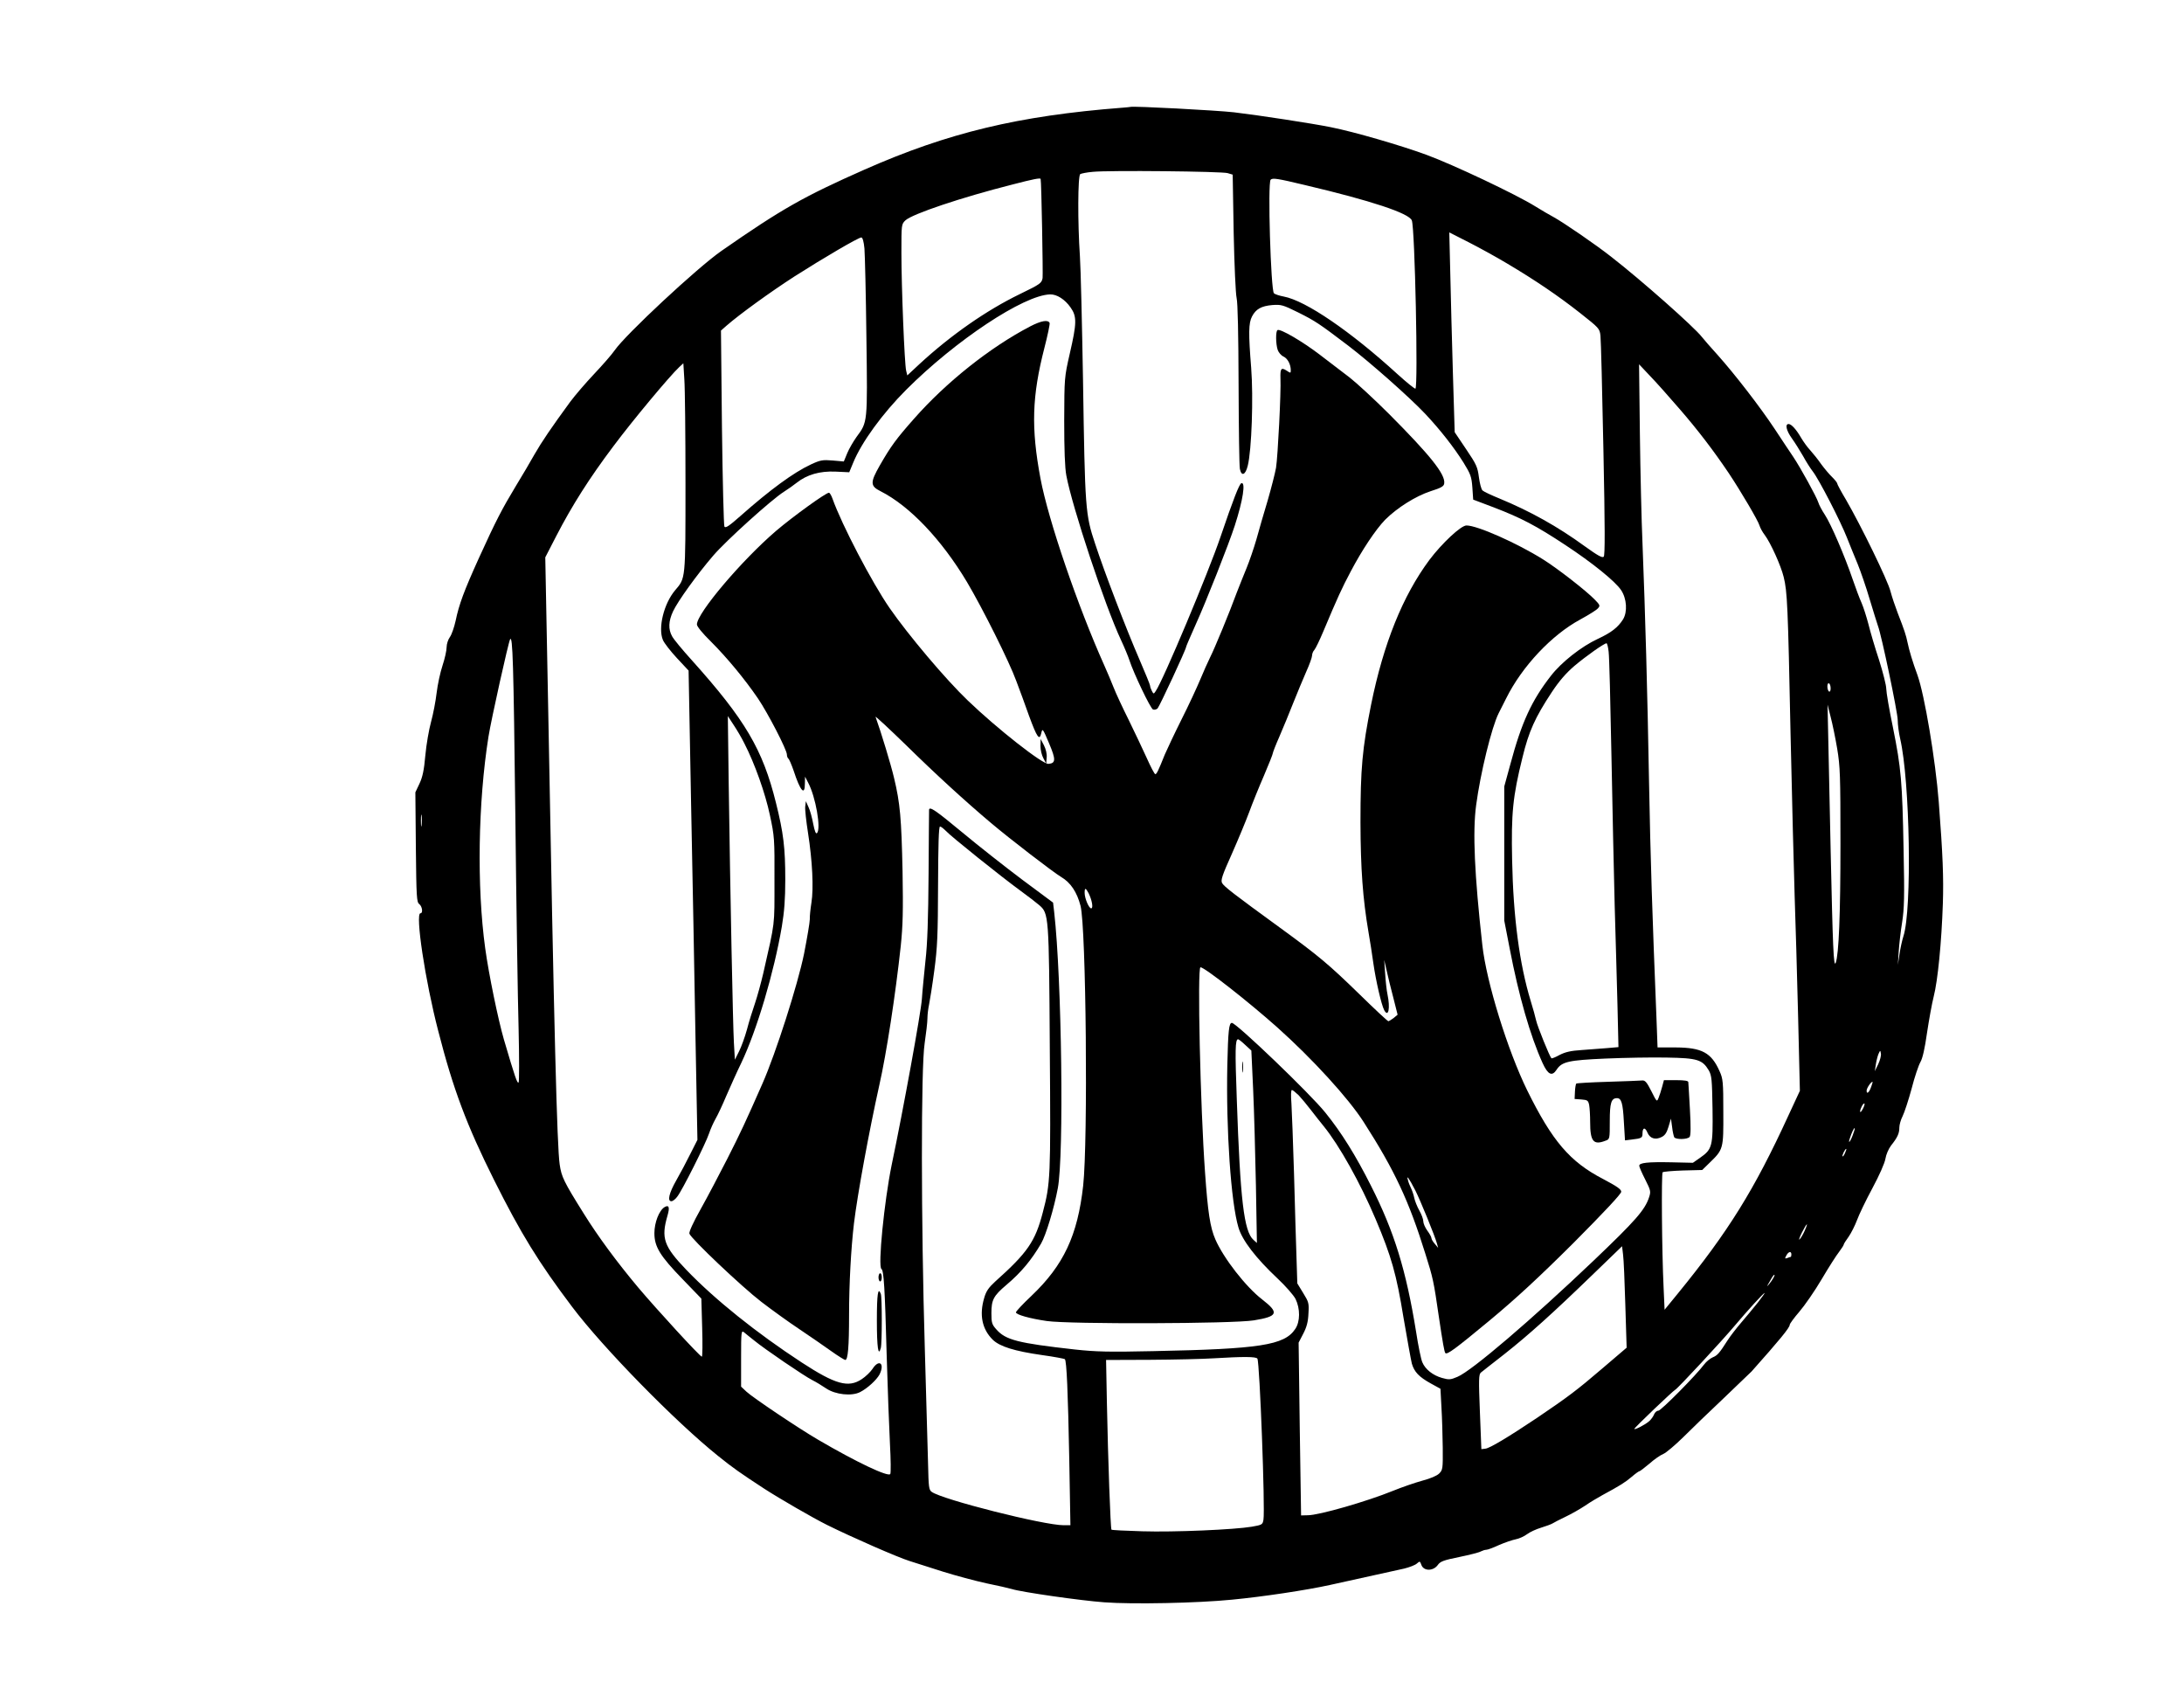 <?xml version="1.0" encoding="UTF-8" standalone="yes"?>
<svg version="1.0" xmlns="http://www.w3.org/2000/svg" width="1001pt" height="777pt" viewBox="0 0 1335 1036" preserveAspectRatio="xMidYMid meet">
  <g transform="translate(0,1036) scale(0.1,-0.1)" fill="#000000" stroke="none">
    <path d="M6860 9703 c-634 -49 -1066 -153 -1575 -378 -373 -165 -507 -241
-875 -497 -148 -103 -587 -512 -653 -608 -17 -25 -74 -90 -126 -145 -51 -54
-117 -131 -146 -170 -114 -156 -174 -244 -218 -321 -25 -44 -76 -132 -115
-195 -82 -136 -119 -206 -225 -439 -91 -201 -121 -282 -142 -383 -9 -40 -24
-84 -35 -99 -11 -15 -20 -43 -20 -62 0 -20 -11 -70 -25 -112 -14 -42 -30 -117
-36 -167 -6 -51 -21 -130 -34 -177 -13 -47 -29 -139 -35 -205 -8 -91 -17 -133
-36 -173 l-25 -53 3 -335 c3 -306 5 -337 21 -348 18 -14 24 -56 7 -56 -33 0
29 -413 109 -720 91 -355 174 -576 341 -910 163 -326 271 -502 477 -775 189
-251 632 -703 893 -912 92 -74 135 -104 282 -200 96 -62 295 -177 383 -221
149 -74 434 -199 506 -221 35 -11 127 -40 204 -65 77 -24 196 -56 265 -71 69
-14 139 -30 155 -35 60 -19 424 -71 565 -81 171 -13 570 -5 780 16 189 18 455
58 600 90 270 60 399 88 453 100 32 8 67 21 78 31 18 16 19 15 28 -10 15 -37
71 -37 99 0 16 23 35 30 133 50 63 13 122 28 131 34 10 5 25 10 33 10 9 0 44
13 78 29 35 15 81 31 102 35 21 4 52 18 69 31 17 13 56 31 86 40 30 9 62 21
70 26 8 5 44 24 80 41 36 17 90 48 120 68 30 21 78 49 105 64 109 59 139 78
178 111 22 19 44 35 48 35 4 0 31 21 61 46 29 26 68 53 86 60 18 8 72 54 121
102 48 48 159 155 246 237 87 83 164 157 172 165 170 191 233 267 233 285 0 6
26 42 58 79 32 37 94 126 137 199 43 73 91 148 107 168 15 20 28 40 28 44 0 4
13 25 30 48 16 23 39 69 51 101 12 33 54 121 94 195 43 80 76 155 80 181 4 25
19 60 34 80 40 50 51 75 51 110 0 17 9 49 20 70 11 22 36 98 55 168 18 71 43
144 54 163 13 22 27 84 40 177 12 79 30 180 41 223 25 97 48 331 56 569 5 158
0 294 -25 620 -20 257 -87 655 -130 775 -30 81 -51 152 -61 200 -9 44 -19 75
-60 180 -15 39 -35 98 -44 132 -16 66 -183 407 -272 560 -30 50 -54 95 -54
100 0 5 -14 22 -31 39 -17 16 -47 52 -67 79 -19 28 -50 66 -67 85 -18 19 -42
53 -55 75 -30 52 -60 85 -77 85 -23 0 -14 -41 21 -89 18 -25 48 -73 67 -106
18 -33 45 -76 60 -95 37 -47 170 -305 209 -405 17 -44 47 -116 65 -160 18 -44
52 -142 74 -217 23 -75 45 -148 50 -161 22 -56 121 -531 121 -576 0 -28 7 -79
15 -114 60 -259 73 -1044 20 -1207 -8 -25 -19 -74 -24 -110 l-10 -65 5 80 c3
44 12 125 21 180 13 84 15 155 9 440 -8 423 -15 501 -65 750 -23 110 -41 217
-41 237 0 21 -20 100 -44 176 -25 75 -54 174 -65 219 -12 45 -30 103 -42 130
-12 26 -36 91 -54 143 -48 141 -132 337 -170 395 -18 27 -36 61 -40 75 -10 33
-109 213 -154 280 -21 30 -71 107 -113 170 -91 137 -242 332 -347 450 -43 47
-86 97 -98 112 -45 59 -369 346 -553 489 -95 75 -292 210 -354 244 -23 12 -72
41 -111 65 -119 74 -502 255 -665 315 -158 58 -440 140 -585 169 -114 23 -440
73 -592 91 -106 12 -615 39 -633 33 -3 -1 -25 -3 -50 -5z m645 -400 l30 -9 6
-355 c4 -195 12 -374 18 -399 7 -29 11 -221 12 -530 1 -267 4 -498 8 -515 10
-47 34 -37 48 20 24 95 35 419 21 598 -17 212 -16 274 5 314 24 46 57 64 124
70 54 4 65 1 158 -45 106 -53 128 -68 306 -203 135 -103 377 -317 472 -418 91
-97 174 -203 233 -297 43 -70 49 -85 54 -152 l5 -74 127 -48 c164 -63 257
-111 437 -230 164 -108 304 -221 340 -275 35 -52 40 -133 12 -179 -31 -49 -72
-81 -154 -119 -101 -47 -222 -142 -287 -226 -117 -150 -179 -283 -248 -541
l-37 -135 0 -410 0 -410 33 -170 c56 -291 125 -532 201 -700 33 -72 58 -84 86
-41 32 49 73 58 299 68 116 5 285 8 376 6 186 -3 216 -13 255 -78 18 -32 20
-55 23 -235 3 -230 -1 -247 -77 -300 l-43 -30 -132 3 c-144 3 -196 -3 -196
-21 0 -7 16 -44 36 -83 34 -68 36 -74 24 -110 -25 -77 -83 -143 -339 -387
-377 -359 -745 -674 -832 -710 -42 -18 -52 -19 -94 -7 -57 16 -103 53 -121 96
-8 18 -25 101 -38 186 -61 377 -134 613 -276 893 -93 185 -181 326 -279 447
-93 116 -544 548 -571 548 -18 0 -23 -47 -28 -260 -8 -392 22 -837 68 -990 23
-79 107 -188 239 -312 49 -46 98 -102 110 -125 29 -59 29 -139 -2 -184 -66
-99 -216 -122 -867 -135 -272 -6 -350 -4 -480 10 -349 39 -423 58 -480 123
-27 30 -30 41 -30 99 0 82 13 106 92 173 90 76 153 152 212 253 29 50 79 214
102 338 38 199 24 1277 -22 1685 l-7 60 -191 142 c-105 79 -269 208 -365 288
-158 131 -199 160 -202 138 0 -5 -2 -181 -3 -393 -2 -272 -7 -428 -19 -530 -8
-80 -19 -185 -22 -235 -6 -83 -113 -672 -185 -1015 -45 -221 -85 -620 -62
-634 14 -9 21 -112 32 -531 6 -203 15 -446 20 -540 5 -93 6 -175 2 -182 -12
-20 -208 73 -442 210 -120 70 -397 256 -437 293 l-33 31 0 173 c0 163 1 172
18 159 9 -8 37 -30 62 -50 63 -52 307 -218 355 -242 22 -11 60 -34 85 -51 56
-38 157 -49 208 -22 45 23 100 74 118 107 34 68 -3 97 -43 34 -13 -19 -42 -47
-65 -62 -82 -55 -161 -33 -368 102 -274 179 -529 383 -704 565 -139 145 -156
194 -116 332 15 51 9 68 -18 52 -33 -20 -62 -94 -62 -159 0 -83 34 -139 174
-283 l113 -117 5 -177 c3 -98 2 -178 -2 -178 -11 0 -277 290 -390 424 -129
154 -245 311 -332 451 -122 195 -136 224 -147 300 -16 108 -34 802 -70 2775
l-18 935 67 130 c96 186 203 355 350 550 118 158 345 430 402 483 l25 23 6
-98 c4 -54 7 -341 7 -638 0 -595 1 -575 -64 -652 -68 -81 -105 -229 -74 -303
8 -19 47 -69 86 -111 l71 -76 15 -799 c9 -440 21 -1085 27 -1434 l12 -635 -43
-85 c-23 -47 -62 -120 -86 -162 -45 -79 -56 -128 -30 -128 8 0 24 12 35 27 29
35 175 326 195 387 9 27 27 67 40 90 13 22 43 86 66 141 24 55 64 145 91 200
96 202 200 553 248 834 15 90 21 167 21 286 0 195 -11 286 -57 470 -81 327
-189 509 -514 871 -57 63 -112 129 -121 147 -24 43 -22 92 6 152 29 62 147
226 246 341 78 91 357 343 432 390 24 15 59 40 78 55 62 49 140 72 236 68 l85
-4 24 58 c51 125 179 301 325 447 301 301 718 578 879 582 41 1 90 -30 125
-80 39 -55 38 -96 -5 -282 -33 -145 -33 -146 -34 -410 0 -177 4 -288 13 -335
36 -193 236 -796 334 -1005 22 -47 45 -103 52 -125 25 -77 128 -294 144 -300
9 -3 21 0 28 7 12 13 174 361 174 375 0 4 27 66 59 138 62 136 203 493 239
605 50 155 67 267 40 258 -13 -4 -50 -100 -128 -329 -74 -218 -350 -876 -396
-942 -12 -18 -13 -18 -23 1 -6 12 -11 26 -11 32 0 6 -29 77 -64 158 -83 191
-215 536 -272 710 -60 179 -62 212 -74 997 -6 347 -14 689 -19 760 -14 205
-13 492 2 502 6 4 41 11 77 14 97 10 790 3 825 -8z m-1144 -35 c5 -15 15 -581
12 -606 -6 -31 -13 -37 -139 -98 -206 -100 -422 -251 -614 -428 l-74 -69 -7
29 c-10 40 -29 512 -29 722 0 172 0 173 25 197 43 39 339 139 655 219 123 32
168 41 171 34z m1617 -38 c403 -95 636 -172 652 -216 19 -48 39 -1017 22
-1028 -4 -2 -54 38 -110 89 -287 262 -561 449 -695 474 -27 5 -54 14 -60 20
-19 19 -39 676 -20 694 12 12 40 8 211 -33z m1236 -480 c170 -101 309 -195
445 -302 115 -91 119 -94 124 -138 3 -25 11 -336 18 -693 10 -482 10 -650 2
-658 -9 -9 -38 8 -116 64 -165 120 -331 213 -522 292 -49 20 -96 42 -103 49
-8 8 -17 44 -22 81 -8 62 -15 78 -78 171 l-70 104 -11 362 c-6 200 -13 475
-16 611 l-6 248 118 -60 c65 -33 172 -92 237 -131z m-3930 93 c3 -38 9 -282
12 -543 7 -529 8 -516 -61 -610 -19 -27 -45 -71 -56 -98 l-21 -51 -68 6 c-61
5 -75 3 -133 -24 -107 -50 -249 -154 -432 -316 -68 -60 -90 -75 -97 -64 -4 8
-11 281 -15 606 l-6 592 34 30 c83 72 267 205 414 300 179 114 392 239 410
239 8 0 15 -26 19 -67z m4980 -978 c115 -132 212 -260 303 -395 74 -111 180
-291 188 -320 4 -14 18 -40 32 -58 36 -48 99 -187 116 -257 22 -89 26 -171 42
-960 9 -396 20 -841 25 -990 5 -148 15 -477 21 -730 l11 -460 -71 -153 c-207
-451 -365 -706 -675 -1086 l-81 -99 -6 134 c-11 227 -14 697 -6 706 5 4 61 9
125 11 l117 3 43 42 c87 84 87 86 86 312 0 185 -2 204 -23 250 -50 113 -108
144 -267 145 l-112 0 -6 163 c-27 671 -37 981 -46 1457 -10 559 -23 1028 -40
1460 -6 135 -13 436 -16 670 l-5 425 66 -70 c37 -38 117 -128 179 -200z
m-7114 -2482 c6 -546 15 -1135 20 -1310 4 -175 4 -322 0 -327 -8 -8 -21 28
-90 263 -35 121 -92 396 -114 556 -52 377 -44 892 20 1295 17 106 122 578 132
594 16 27 21 -141 32 -1071z m6683 995 c4 -29 11 -312 17 -628 6 -316 15 -732
20 -925 6 -192 13 -465 17 -606 l6 -257 -69 -6 c-38 -3 -108 -8 -157 -12 -65
-4 -99 -12 -134 -30 -25 -14 -48 -23 -50 -20 -11 11 -85 194 -93 230 -5 23
-20 77 -34 122 -68 224 -106 509 -113 859 -6 287 4 388 63 626 39 161 77 245
180 401 45 68 87 116 137 159 72 61 183 139 197 139 4 0 10 -24 13 -52z m1357
-224 c0 -14 -4 -22 -10 -19 -5 3 -10 17 -10 31 0 14 4 22 10 19 6 -3 10 -17
10 -31z m40 -368 c18 -108 20 -163 20 -582 0 -432 -10 -675 -29 -727 -13 -33
-18 98 -31 688 -6 286 -13 603 -15 705 l-4 185 19 -75 c11 -41 29 -129 40
-194z m-6680 32 c63 -122 128 -305 156 -438 28 -130 29 -145 28 -400 0 -285 5
-243 -68 -565 -14 -60 -37 -144 -51 -185 -14 -41 -37 -113 -49 -160 -13 -47
-35 -108 -49 -135 l-25 -50 -6 105 c-6 107 -22 889 -32 1600 l-5 395 36 -55
c20 -30 50 -81 65 -112z m-1973 -500 c-2 -18 -4 -6 -4 27 0 33 2 48 4 33 2
-15 2 -42 0 -60z m3204 -34 c31 -34 341 -282 455 -365 48 -35 100 -75 116 -89
59 -51 60 -59 65 -877 6 -791 4 -823 -43 -1002 -46 -177 -93 -245 -291 -422
-40 -37 -55 -58 -67 -100 -31 -104 -13 -191 53 -256 43 -41 132 -69 300 -93
73 -10 136 -22 140 -25 11 -11 19 -197 27 -612 l7 -403 -41 0 c-122 0 -743
157 -807 204 -17 12 -19 29 -22 167 -2 85 -11 404 -20 709 -23 768 -24 1716
-1 1865 9 61 17 129 17 152 0 24 5 62 10 85 5 24 20 117 32 208 19 142 22 215
23 522 1 248 4 358 12 358 6 0 21 -12 35 -26z m1831 -1309 l37 -34 11 -238 c6
-131 13 -395 17 -588 l6 -350 -21 19 c-58 51 -81 244 -102 860 -11 300 -10
366 8 366 4 0 24 -16 44 -35z m3869 -117 l-21 -43 6 39 c3 21 10 50 16 65 11
25 12 25 15 4 3 -12 -5 -41 -16 -65z m-43 -138 c-12 -35 -28 -49 -28 -24 0 15
26 54 36 54 2 0 -2 -14 -8 -30z m-3500 -52 c17 -18 50 -58 74 -89 24 -31 59
-76 79 -100 96 -118 224 -347 318 -569 96 -227 127 -336 170 -601 23 -134 46
-261 51 -281 15 -51 43 -81 115 -121 l60 -33 6 -114 c4 -63 7 -175 8 -248 1
-126 0 -134 -22 -156 -14 -14 -55 -31 -104 -44 -44 -12 -125 -40 -179 -62
-157 -64 -451 -149 -520 -149 l-41 -1 -8 528 -7 528 28 54 c21 40 30 73 32
123 4 64 2 71 -32 126 l-36 59 -5 158 c-3 88 -10 317 -15 509 -6 193 -13 387
-16 433 -4 49 -3 82 3 82 5 0 23 -15 41 -32z m3448 -85 c-8 -15 -15 -22 -16
-15 0 17 20 55 27 49 2 -3 -2 -18 -11 -34z m-62 -162 c-9 -23 -18 -40 -21 -38
-2 3 4 23 13 46 9 23 18 40 21 38 2 -3 -4 -23 -13 -46z m-46 -106 c-6 -14 -13
-23 -15 -21 -5 5 15 46 22 46 3 0 -1 -11 -7 -25z m-247 -476 c-10 -22 -24 -46
-31 -52 -7 -7 0 12 14 41 31 61 43 70 17 11z m-1096 -454 l8 -260 -150 -128
c-154 -132 -209 -173 -398 -301 -175 -117 -288 -185 -315 -188 l-25 -3 -9 228
c-8 198 -7 229 6 240 9 7 73 58 144 113 147 116 294 248 544 490 l175 169 6
-50 c4 -27 10 -167 14 -310z m1015 310 c0 -8 -2 -15 -4 -15 -2 0 -12 -3 -21
-7 -15 -5 -16 -3 -6 15 13 25 31 29 31 7z m-109 -142 c-5 -10 -17 -27 -26 -38
-16 -19 -17 -19 -3 5 26 46 29 50 34 50 3 0 0 -8 -5 -17z m-96 -152 c-26 -33
-72 -88 -102 -123 -30 -35 -67 -83 -83 -108 -51 -80 -62 -92 -91 -104 -16 -7
-39 -26 -52 -43 -48 -65 -264 -283 -280 -283 -10 0 -21 -10 -26 -22 -5 -13
-18 -31 -29 -41 -24 -22 -92 -57 -92 -48 0 7 238 234 250 239 13 5 288 301
365 393 75 89 175 199 182 199 2 0 -17 -27 -42 -59z m-3059 -343 c14 -22 48
-921 37 -984 -5 -30 -8 -32 -71 -43 -107 -18 -472 -34 -670 -28 -101 3 -186 7
-188 10 -6 6 -21 425 -28 775 l-5 262 272 1 c150 1 322 5 382 9 186 11 263 11
271 -2z"/>
    <path d="M6298 8367 c-246 -128 -515 -342 -712 -566 -107 -121 -141 -167 -208
-284 -60 -105 -59 -126 5 -158 179 -91 373 -296 528 -555 96 -162 259 -488
301 -604 20 -52 55 -148 78 -213 49 -133 64 -155 75 -106 7 31 9 29 47 -61 43
-101 42 -123 -3 -127 -35 -4 -314 215 -493 387 -134 128 -363 399 -478 565
-108 156 -292 508 -349 668 -7 20 -17 37 -22 37 -19 0 -221 -146 -323 -233
-211 -181 -484 -503 -484 -572 0 -12 33 -53 86 -105 97 -97 205 -227 287 -347
61 -90 177 -314 177 -343 0 -10 4 -21 9 -25 5 -3 19 -36 32 -73 41 -126 69
-157 69 -79 l1 42 19 -37 c46 -86 80 -282 54 -308 -7 -7 -14 11 -23 56 -7 37
-19 83 -29 103 l-16 36 -4 -33 c-2 -18 6 -90 17 -160 27 -172 35 -340 21 -427
-6 -38 -11 -85 -10 -102 0 -18 -16 -113 -35 -210 -39 -191 -173 -609 -254
-793 -107 -243 -132 -296 -215 -460 -49 -96 -122 -235 -163 -308 -46 -82 -72
-139 -69 -150 10 -31 319 -324 440 -417 64 -49 169 -125 234 -168 64 -43 151
-103 193 -133 42 -30 81 -54 86 -54 16 0 23 80 23 274 0 190 12 409 30 561 22
181 92 561 155 845 44 194 99 554 131 850 13 126 15 212 11 455 -7 328 -15
418 -52 572 -19 81 -78 276 -113 373 -3 8 82 -71 189 -175 178 -175 362 -343
514 -471 118 -100 384 -304 431 -332 58 -34 97 -92 119 -177 34 -133 46 -1435
16 -1710 -34 -304 -119 -486 -317 -674 -52 -49 -94 -94 -94 -100 0 -14 85 -38
189 -53 138 -20 1135 -17 1265 4 148 24 157 46 51 128 -100 77 -236 252 -286
367 -32 73 -46 167 -63 408 -29 402 -48 1255 -28 1255 25 0 294 -211 469 -367
215 -192 435 -433 528 -578 190 -296 277 -482 378 -807 46 -145 51 -168 82
-383 24 -161 34 -218 40 -223 11 -11 60 25 270 199 160 133 299 261 513 474
188 189 292 300 292 313 0 15 -26 33 -111 78 -203 105 -311 232 -464 542 -119
243 -249 661 -274 887 -48 431 -60 691 -38 855 26 196 95 478 138 563 12 23
32 64 46 91 97 195 278 387 452 481 51 28 100 58 108 68 15 16 14 20 -18 53
-52 54 -228 191 -316 246 -161 101 -403 208 -469 208 -34 0 -150 -109 -227
-211 -163 -220 -280 -510 -356 -884 -54 -269 -65 -390 -65 -720 1 -282 14
-465 49 -670 9 -49 22 -136 30 -192 15 -105 49 -253 66 -285 26 -48 38 12 20
97 -5 22 -11 78 -14 125 l-6 85 15 -65 c8 -36 26 -111 41 -167 l26 -103 -24
-20 c-13 -10 -28 -19 -32 -20 -5 0 -83 73 -175 163 -191 186 -251 236 -487
408 -282 205 -344 253 -355 274 -9 17 1 47 59 176 38 86 86 201 106 255 20 55
61 156 91 225 30 70 54 131 54 136 0 5 18 52 41 104 23 52 60 144 84 204 24
61 60 146 79 190 20 44 36 89 36 99 0 11 6 27 14 35 8 9 33 61 56 116 87 207
113 263 166 363 70 133 153 257 211 317 73 73 186 144 277 174 66 21 82 30 84
48 8 55 -86 172 -337 424 -91 91 -200 191 -241 223 -41 31 -123 94 -182 139
-107 82 -243 161 -259 151 -12 -7 -11 -85 1 -121 6 -17 22 -35 36 -41 25 -12
44 -48 44 -83 0 -19 -1 -19 -25 -3 -34 22 -40 13 -38 -49 4 -81 -16 -474 -27
-544 -6 -34 -29 -124 -51 -200 -23 -76 -54 -183 -69 -238 -16 -55 -43 -134
-60 -175 -17 -41 -44 -109 -60 -150 -45 -123 -136 -343 -163 -396 -13 -27 -41
-88 -61 -137 -20 -48 -71 -158 -115 -245 -43 -86 -88 -182 -101 -212 -40 -100
-50 -120 -58 -120 -5 0 -28 44 -52 98 -24 53 -74 158 -110 232 -37 74 -79 164
-93 200 -14 36 -40 97 -57 135 -162 361 -342 887 -390 1142 -58 310 -52 502
24 798 20 77 34 145 32 152 -9 22 -52 14 -118 -20z m356 -3464 c21 -42 30 -93
16 -93 -14 0 -40 61 -40 95 0 32 6 32 24 -2z m1997 -1816 c30 -59 121 -281
133 -327 l7 -25 -20 24 c-12 13 -21 29 -21 35 0 7 -11 27 -25 46 -14 19 -25
45 -25 58 0 13 -11 42 -24 65 -13 23 -27 58 -31 77 -4 19 -13 46 -20 60 -7 14
-16 36 -19 50 -10 34 6 12 45 -63z"/>
    <path d="M6360 5802 c0 -24 8 -57 18 -75 l17 -32 3 37 c2 23 -5 51 -17 75
l-20 38 -1 -43z"/>
    <path d="M9828 3750 c-102 -3 -189 -8 -193 -11 -3 -4 -7 -26 -8 -50 l-2 -44
41 -3 c38 -3 42 -6 48 -34 3 -17 6 -63 6 -104 0 -118 20 -143 94 -114 26 9 26
11 26 119 0 112 9 141 44 141 27 0 36 -30 42 -142 l7 -116 41 5 c60 7 66 10
66 37 0 37 16 40 30 6 15 -36 48 -47 86 -28 21 10 32 26 43 63 l15 50 7 -51
c3 -29 10 -57 13 -63 10 -15 81 -14 94 2 7 8 8 61 2 167 -5 85 -9 161 -10 168
0 8 -22 12 -75 12 l-74 0 -11 -41 c-6 -23 -16 -53 -22 -68 -10 -25 -11 -24
-44 42 -28 55 -38 67 -57 65 -12 -1 -106 -5 -209 -8z"/>
    <path d="M5370 2555 c0 -14 5 -25 10 -25 6 0 10 11 10 25 0 14 -4 25 -10 25
-5 0 -10 -11 -10 -25z"/>
    <path d="M5360 2291 c0 -165 9 -225 24 -168 8 29 8 311 0 331 -17 45 -24 -1
-24 -163z"/>
    <path d="M7593 3840 c0 -30 2 -43 4 -27 2 15 2 39 0 55 -2 15 -4 2 -4 -28z"/>
  </g>
</svg>